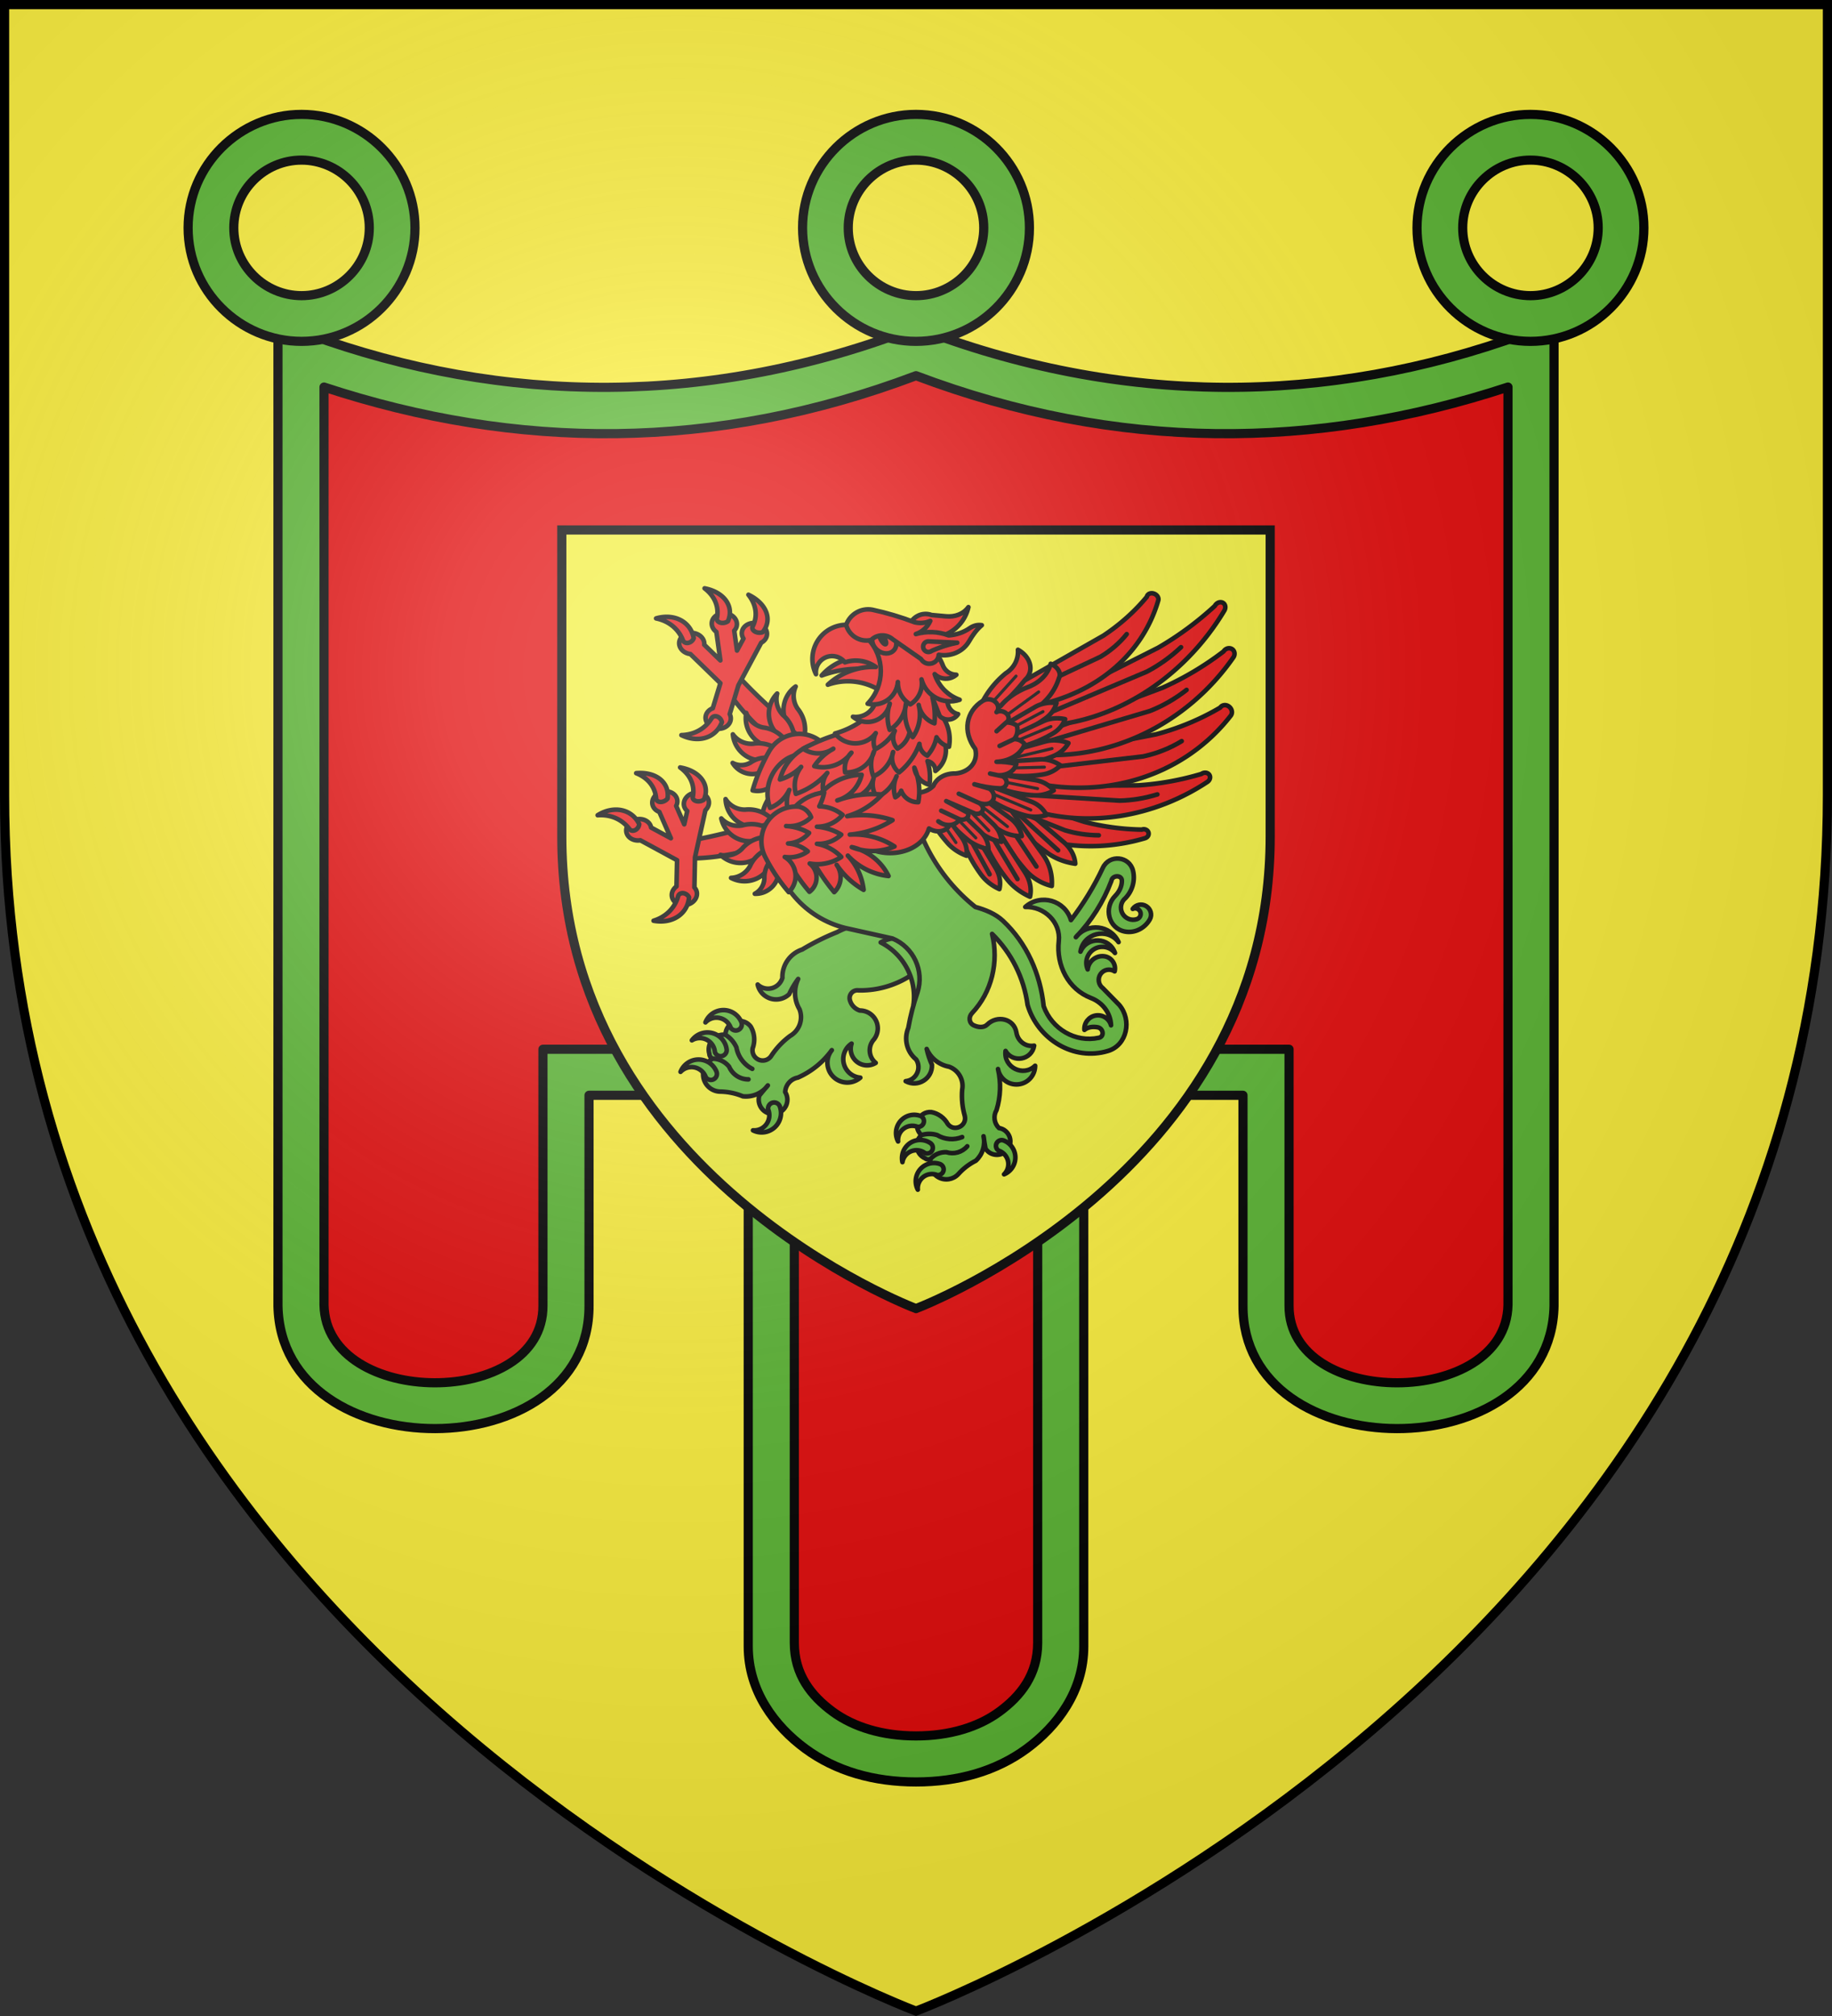 <?xml version="1.0" encoding="UTF-8" standalone="no"?><svg height="660" viewBox="0 0 600 660" width="600" xmlns="http://www.w3.org/2000/svg" xmlns:xlink="http://www.w3.org/1999/xlink"><rect x="0" y="0" width="600" height="660" fill="#333333" stroke="none"/><radialGradient id="a" cx="-76.257" cy="666.706" gradientTransform="matrix(1.353 0 0 -1.35 325.221 1119.906)" gradientUnits="userSpaceOnUse" r="299.822"><stop offset="0" stop-color="#fff" stop-opacity=".314"/><stop offset=".19" stop-color="#fff" stop-opacity=".251"/><stop offset=".6" stop-color="#6b6b6b" stop-opacity=".126"/><stop offset="1" stop-opacity=".126"/></radialGradient><path d="m300 658.5s298.5-112.403 298.5-398.164v-258.836h-597v258.836c0 285.761 298.5 398.164 298.5 398.164z" fill="#fcef3c"/><g stroke="#000"><g fill-rule="evenodd" stroke-linecap="round" stroke-linejoin="round" stroke-width="2.906" transform="matrix(1.032 0 0 1.032 300 301.127)"><path d="m0-180.265c63.879 24.117 121.119 23.682 195.202 3.605v305.871c-.864 32.779-84.358 32.954-84.143.176v-80.677h-64.944v180.645c0 10.142-10.324 23.98-17.571 28.923-7.247 4.943-17.135 7.71-28.544 7.71-11.408 0-21.299-2.766-28.546-7.71-7.247-4.943-17.569-18.781-17.569-28.923v-180.645h-64.944v80.677c.213 32.778-83.284 32.603-84.143-.176v-305.871c73.686 20.077 131.322 20.512 195.202-3.605z" fill="#e20909" stroke="none"/><g fill="#5ab532" stroke="#000" stroke-linecap="round" stroke-linejoin="round" stroke-width="2.906"><path d="m-202.484-187.926v310.302.077.077c1.128 51.964 98.995 51.769 98.715-.204l-.001-66.655h50.531l.001 174.823c0 14.216 8.424 25.328 18.117 32.458 9.694 7.13 21.743 10.547 35.121 10.547 13.377 0 25.427-3.417 35.121-10.547 9.694-7.13 18.117-18.242 18.117-32.458l-.001-174.823h50.531l.001 66.655c-.28 51.974 97.587 52.168 98.715.204v-.077-.077-310.302l-9.749 2.183c-62.128 22.584-127.819 23.012-192.734-2.183-64.915 25.195-130.607 24.767-192.734 2.183zm202.484 15.321c63.879 24.117 126.861 23.682 187.87 3.605l0 291.2c-.711 32.779-69.657 32.954-69.48.176l-.001-81.314h-79.773l.001 188.292c0 10.142-5.426 16.89-12.146 21.834-6.72 4.943-15.891 7.71-26.471 7.71-10.58 0-19.751-2.766-26.471-7.71-6.72-4.943-12.146-11.691-12.146-21.834l-.001-188.292h-79.773l.001 81.314c.176 32.778-68.769 32.603-69.48-.176l-0-291.2c61.009 20.077 123.991 20.512 187.87-3.605z"/><path d="m195-255.5c-19.675 0-36 16.1-36 36s16.325 36 36 36 36-16.1 36-36-16.325-36-36-36zm0 14.5c11.75 0 21.5 9.615 21.5 21.5s-9.75 21.5-21.5 21.5c-11.75 0-21.5-9.615-21.5-21.5s9.75-21.5 21.5-21.5zm-195-14.5c-19.675 0-36 16.1-36 36s16.325 36 36 36c19.675 0 36-16.1 36-36s-16.325-36-36-36zm0 14.5c11.75 0 21.5 9.615 21.5 21.5s-9.75 21.5-21.5 21.5c-11.75 0-21.5-9.615-21.5-21.5s9.75-21.5 21.5-21.5zm-195-14.5c-19.675 0-36 16.1-36 36s16.325 36 36 36 36-16.1 36-36-16.325-36-36-36zm0 14.5c11.75 0 21.5 9.615 21.5 21.5s-9.75 21.5-21.5 21.5c-11.75 0-21.5-9.615-21.5-21.5s9.75-21.5 21.5-21.5z"/></g></g><path d="m300 428.398s116-43.668 116-154.519v-100.378h-232v100.477c0 110.851 116 154.42 116 154.42z" fill="#f2ef3c" stroke-width="3"/><g style="fill:#e20909;stroke-width:5.231;color-interpolation-filters:sRGB;fill-rule:evenodd;stroke-linecap:round;stroke-linejoin:round;stroke-miterlimit:3" transform="matrix(.287 0 0 .287 240.752 210.865)"><g stroke-width="5.231"><path d="m55.194 195.172a589.344 772.521 30 0 1 -112.318 30.008 8.118 10.641 30 1 0 .92 19.314 265.35 347.826 30 0 0 111.577-23.523 10.806 14.165 30 0 0 -.178-25.799zm34.847-81.506a589.343 772.521 86.7 0 1 -86.746-77.401 8.118 10.641 86.7 1 0 -15.638 11.372 265.35 347.826 86.7 0 0 80.919 80.342 10.806 14.165 86.7 0 0 21.465-14.313z" fill="#e20909"/><path d="m78.705 106.7a37.432 37.432 0 0 0 -7.261-32.911 25.809 25.809 0 0 1 -2.327-25.399 32.885 32.885 0 0 0 9.588 58.31z" fill="#e20909"/><path d="m67.571 112.153a37.432 37.432 45 0 0 -12.865-31.15 25.809 25.809 0 0 1 -6.702-24.61 32.885 32.885 0 0 0 19.568 55.759z" fill="#e20909"/><path d="m60.145 113.777a37.432 37.432 0 0 0 -28.085-18.63 25.809 25.809 0 0 1 -19.318-16.654 32.885 32.885 0 0 0 47.403 35.284z" fill="#e20909"/><path d="m52.738 123.794a37.432 37.432 0 0 0 -32.132-10.167 25.809 25.809 0 0 1 -23.16-10.685 32.885 32.885 0 0 0 55.292 20.852z" fill="#e20909"/><path d="m44.457 131.149a30.072 30.072 0 0 0 -26.787 3.978 20.735 20.735 0 0 1 -20.485.441 26.419 26.419 45 0 0 47.271-4.419z" fill="#e20909"/><path d="m107.656 122.758a39.479 39.479 0 0 0 -69.485.784 200.561 200.561 0 0 0 -18.183 43.355 25.385 25.385 0 0 0 31.022-25.849 36.179 36.179 0 0 0 19.788 18.492 39.275 39.275 0 0 0 -4.834-23.752 34.187 34.187 0 0 0 23.206 13.471 60.044 60.044 0 0 0 -7.831-26.251 35.733 35.733 0 0 0 24.113 18.251 18.9 18.9 0 0 0 2.204-18.501z" fill="#e20909"/><path d="m229.282 350.315a92.072 92.072 0 0 0 -112.896-21.731 279.842 279.842 0 0 0 -39.804 19.814 32.863 32.863 0 0 0 -22.598 32.311 17.098 17.098 0 0 1 -28.216 7.639 21.537 21.537 0 0 0 35.949 10.991 98.815 98.815 0 0 1 10.259-17.363 36.98 36.98 0 0 0 1.533 34.566 24.685 24.685 0 0 1 -10.589 30.335 89.558 89.558 0 0 0 -21.969 23.32 11.656 11.656 0 0 1 -20.819-9.357 29.031 29.031 0 0 0 -2.25-24.456 16.018 16.018 0 0 0 -28.889 9.283 31.745 31.745 0 0 1 12.544 14.43 34.048 34.048 0 0 0 18.073 24.428 34.048 34.048 0 0 1 -18.073-24.428 33.491 33.491 0 0 0 -12.544-14.43 16.919 16.919 0 0 0 -18.333 21.731 5.839 5.839 0 0 0 4 5.516 24.476 24.476 0 0 1 18.561 9.199 23.731 23.731 0 0 0 22.016 14.393 23.731 23.731 0 0 1 -22.016-14.393 24.476 24.476 0 0 0 -18.561-9.199 19.772 19.772 0 0 0 7.818 37.548 70.48 70.48 45 0 1 26.324 5.366 31.191 31.191 45 0 0 28.559-12.406 397.461 397.461 0 0 0 -9.715 11.607 16.337 16.337 0 1 0 29.522-4.003 17.672 17.672 0 0 1 14.424-16.514 95.06 95.06 0 0 0 38.775-31.322 22.691 22.691 0 0 0 32.549 31.367 21.225 21.225 0 0 1 -9.996-38.834 18.726 18.726 0 0 0 27.562 21.992 18.483 18.483 0 0 1 -2.083-26.703 20.379 20.379 0 0 0 -16.053-33.039 17.056 17.056 0 0 1 -11.328-11.812 8.868 8.868 0 0 1 9.826-11.174 105.682 105.682 0 0 0 88.439-44.672z" fill="#5ab532"/><path d="m203.629 410.824a69.298 69.298 0 0 0 -37.493-70.507 39.933 39.933 0 1 1 37.493 70.507z" fill="#5ab532"/><path d="m197.744 156.721c-24.699-33.103-69.136-44.506-106.722-27.385-37.586 17.12-58.149 58.131-49.385 98.492 5.175 46.415 38.683 84.71 84 96l54 12c24.037 9.976 36.422 36.705 28.493 61.493-4.567 13.202-8.076 26.747-10.493 40.507-5.333 12.667-1.667 27.333 9 36 6.549 10.139.017 23.611-12 24.747 13.89 7.632 30.771-2.917 30-18.747-2.609-5.78-4.619-11.811-6-18 4.624 10.55 14.169 18.129 25.493 20.24 10.791 3.854 17.16 15 15 26.253-.812 10.099.205 20.262 3 30 2.665 11.578-12.41 18.538-19.493 9-3.946-7.048-10.81-11.989-18.747-13.493-14.366-1.13-21.975 16.611-11.253 26.24 5.857-1.851 12.143-1.851 18 0 8.618 5.181 19.168 6.015 28.493 2.253-9.325 3.762-19.875 2.928-28.493-2.253-5.872-1.75-12.128-1.75-18 0-8.642 7.692-6.453 21.742 4.12 26.44 1.785 1.532 4.348 1.757 6.373.56 4.595-5.04 11.186-7.784 18-7.493 8.572 2.758 17.962.098 23.813-6.747-5.851 6.845-15.241 9.505-23.813 6.747-6.814-.29-13.405 2.454-18 7.493-2.24 8.241 1.417 16.948 8.869 21.118s16.787 2.73 22.637-3.491c5.641-6.364 12.454-11.583 20.067-15.373 7.706-7.075 11.064-17.717 8.813-27.933.657 4.698 1.404 9.384 2.24 14.053 5.986 9.423 19.703 9.525 25.828.191 6.125-9.333.573-21.877-10.454-23.618-5.562-5.337-6.727-13.798-2.813-20.44 4.725-15.198 5.31-31.381 1.693-46.88 1.935 10.898 11.877 18.51 22.903 17.535 11.025-.975 19.478-10.214 19.471-21.282-13.562 13.223-36.194 1.903-33.747-16.88 8.303 14.301 29.955 10.319 32.627-6-9.798 1.711-18.658-5.182-20.253-15-2.578-15.87-21.957-20.32-33.373-9-3.882 3.849-10.441 3.114-15.373.76-5.46-2.605-6.027-9.475-1.88-13.88 22.62-24.027 30.721-58.319 22.88-90.373 22.147 21.733 36.4 50.242 40.493 81 11.649 39.263 52.7 64.421 91.88 52.493 21.718-6.612 27.481-35.22 12.747-52.493l-18.747-19.133c-5.076-3.797-6.208-10.944-2.553-16.123 3.655-5.179 10.768-6.508 16.046-2.997 1.977-8.185-3.639-16.259-12-17.253-9.345-1.125-17.795 5.636-18.747 15-3.743-8.441-.617-18.349 7.294-23.112s18.13-2.892 23.839 4.365c-6.247-18.304-31.772-19.272-39.387-1.493 3.374-21.212 30.545-28.007 43.507-10.88-8.989-19.574-35.535-22.638-48.747-5.627 17.659-18.443 31.43-40.248 40.493-64.12.935-6.794 11.847-7.23 12-.373.142 6.357-3.01 12.733-7.493 17.24-13.663 13.735-7.829 37.464 11.24 40.88 11.218 2.01 22.502-3.972 28.133-13.88 3-5.278 1.071-12.009-4.1-15.19-5.171-3.181-11.925-1.782-15.407 3.19 3.261-1.595 7.192-.118 8.597 3.229 1.405 3.347-.284 7.218-3.717 8.398-6.375 2.19-13.399-.58-16.632-6.494-3.233-5.914-1.752-13.296 3.512-17.506 7.889-8.283 11.256-19.99 8.613-31.12-4.007-16.874-27.12-19.071-34.493-3.373-9.926 21.133-22.166 41.099-36.373 59.627-6.625-22.599-34.511-30.622-52.133-15 21.727-.748 40.634 17.391 38.253 39-3.05 27.684 10.775 54.81 36.747 64.867 13.165 5.098 22.423 17.024 22.88 31.133-2.101-7.696-9.706-12.536-17.567-11.18-7.862 1.356-13.405 8.465-12.806 16.42 4.201-3.408 9.669-3.917 15-3 6.625 1.14 8.06 10.565 1.493 12-26.853 5.869-53.73-10.124-63-36-3.76-36.896-19.39-72.179-46.493-97.493-8.659-8.088-20.098-12.551-31.507-15.747-44.059-35.167-71.688-86.929-76.387-143.107z" fill="#5ab532"/><path d="m259.527 158.35 139.302 44.498a240.241 264.67 80.3 0 0 65.251 8.771 5.228 5.76 80.3 1 1 3.756 9.787 179.859 198.147 80.3 0 1 -204.776-48.484 7.839 8.636 80.3 0 1 -3.533-14.573z" fill="#e20909"/><path d="m297.115 162.193 162.657-1.068a260.08 296.473 63 0 0 72.376-13.024 5.664 6.457 63 1 1 7.116 8.885 194.709 221.957 63 0 1 -233.76 19.115 8.486 9.674 63 0 1 -8.388-13.908z" fill="#e20909"/><path d="m302.296 137.76 178.103-34.85a349.116 311.621 46.3 0 0 73.213-30.497 7.598 6.782 46.3 1 1 12.081 9.129 261.366 233.297 46.3 0 1 -247.495 71.101 11.391 10.168 46.3 0 1 -15.902-14.884z" fill="#e20909"/><path d="m318.532 113.344 169.139-63.525a299.809 326.11 41.7 0 0 69.813-41.517 6.525 7.097 41.7 1 1 11.272 6.65 224.453 244.144 41.7 0 1 -235.425 109.863 9.783 10.641 41.7 0 1 -14.799-11.471z" fill="#e20909"/><path d="m324.148 84.173 158.452-79.943a276.858 325.416 37.3 0 0 64.822-47.752 6.025 7.082 37.3 1 1 10.964 5.168 207.272 243.625 37.3 0 1 -219.746 131.975 9.034 10.618 37.3 0 1 -14.492-9.448z" fill="#e20909"/><path d="m285.748 66.886 134.42-76.468a316.234 258.4 25.4 0 0 49.674-44.339 6.882 5.623 25.4 1 1 13.089 3.986 236.75 193.452 25.4 0 1 -178.964 124.364 10.319 8.431 25.4 0 1 -18.219-7.544z" fill="#e20909"/><path d="m388.186 250.539a59.884 46.384 6.3 0 1 -33.248-13.423 202.797 157.079 6.3 0 1 -46.416-47.487l12.369-9.728 53.174 45.201a48.249 37.372 6.3 0 1 14.121 25.436z" fill="#e20909"/><path d="m361.387 275.906a60.672 65.486 11 0 1 -31.72-20.102 205.466 221.768 11 0 1 -39.727-68.288l14.136-13.117 46.964 65.362a48.885 52.763 11 0 1 10.347 36.145z" fill="#e20909"/><path d="m336.539 288.193a59.043 46.973 22.3 0 1 -27.77-21.996 199.948 159.075 22.3 0 1 -30.655-58.674l14.474-6.126 37.71 58.267a47.572 37.847 22.3 0 1 6.241 28.529z" fill="#e20909"/><path d="m301.62 279.488a47.224 40.813 22 0 1 -22.047-18.111 159.925 138.215 22 0 1 -23.664-49.524l11.845-5.683 29.376 48.985a38.049 32.884 22 0 1 4.491 24.334z" fill="#e20909"/><path d="m290.452 262.607-29.214-53.032m61.017 58.495-37.625-62.992m59.237 48.676-47.518-71.728m72.252 53.238-49.254-45.001m127.553-201.623c-8.165 10.145-18.278 18.86-29.981 25.838l-122.716 57.538m214.656-68.468c-11.776 11.088-24.857 20.459-38.78 27.782l-139.839 59.075m184.97-38.158c-12.78 10.035-26.857 18.141-41.734 24.033l-148.815 44.221m184.969-9.819c-13.353 8.143-28.119 14.011-43.775 17.396l-156.917 18.384m172.928 24.993c-14.079 4.381-28.576 6.786-42.981 7.13l-139.117-8.652m115.258 48.173c-13.181-.078-26.205-2.013-38.612-5.736l-116.643-46.464" fill="#e20909"/><path d="m282.393 65.665a151.075 122.269 21.3 0 1 26.382-32.318 42.932 34.746 21.3 0 0 14.009-26.866 25.887 20.951 21.3 0 1 8.264 34.119 360.38 291.666 21.3 0 1 -27.857 29.753 12.061 9.761 21.3 0 1 -20.798-4.688z" fill="#e20909"/><path d="m303.347 70.361a118.398 81.654 21.3 0 1 32.136-21.788 73.338 50.578 21.3 0 0 24.712-26.128 15.564 10.734 21.3 0 1 9.512 16.016 133.471 92.049 21.3 0 1 -26.754 35.622 211.834 146.093 21.3 0 1 -35.796 19.503 21.011 14.49 21.3 0 1 -3.811-23.224z" fill="#e20909"/><path d="m366.76 67.121a45.788 36.925 12.6 0 1 -13.985 18.679 155.063 125.045 12.6 0 1 -47.467 21.838l-9.121-9.13 45.448-26.374a36.892 29.751 12.6 0 1 25.125-5.013z" fill="#e20909"/><path d="m376.638 85.599a45.782 36.913 17.9 0 1 -15.638 17.312 155.04 125.005 17.9 0 1 -49.29 17.343l-8.226-9.929 47.673-22.055a36.887 29.741 17.9 0 1 25.481-2.671z" fill="#e20909"/><path d="m380.425 112.958a48.969 40.225 27.6 0 1 -19.805 15.81 165.835 136.221 27.6 0 1 -55.387 9.967l-6.825-12.069 54.577-15.295a39.455 32.41 27.6 0 1 27.441 1.587z" fill="#e20909"/><path d="m371.241 138.341a44.006 38.538 41.4 0 1 -21.6 10.588 149.027 130.508 41.4 0 1 -51.814-1.634l-3.072-12.343 52.435-3.365a35.456 31.051 41.4 0 1 24.051 6.753z" fill="#e20909"/><path d="m363.612 166.936a41.73 40.786 57.3 0 1 -24.492 5.361 141.32 138.123 57.3 0 1 -49.895-12.982l1.063-12.486 52.154 8.332a33.623 32.862 57.3 0 1 21.17 11.776z" fill="#e20909"/><path d="m355.315 195.089a39.519 43.072 72.1 0 1 -26.162-.223 133.832 145.863 72.1 0 1 -46.173-22.791l4.787-11.424 49.815 18.925a31.841 34.704 72.1 0 1 17.733 15.514z" fill="#e20909"/><path d="m327.182 219.043a41.394 44.953 87.4 0 1 -26.273-7.469 140.18 152.233 87.4 0 1 -40.211-35.786l7.971-10.225 44.939 32.902a33.352 36.219 87.4 0 1 13.574 20.579z" fill="#e20909"/><path d="m303.904 225.571a45.692 37.026 8.7 0 1 -24.861-11.628 154.737 125.389 8.7 0 1 -33.651-39.154l9.795-7.417 38.891 37.528a36.815 29.832 8.7 0 1 9.826 20.671z" fill="#e20909"/><path d="m289.077 233.796a45.692 37.026 8.7 0 1 -24.861-11.628 154.737 125.389 8.7 0 1 -33.651-39.154l9.795-7.417 38.891 37.528a36.815 29.832 8.7 0 1 9.826 20.671z" fill="#e20909"/><path d="m264.062 241.39a45.773 36.919 18.4 0 1 -22.601-15.654 155.011 125.027 18.4 0 1 -26.666-44.197l10.904-5.619 32.117 43.481a36.88 29.746 18.4 0 1 6.245 21.989z" fill="#e20909"/></g><path d="m251.996 226.444-32.27-47.179m54.976 41.806-39.666-41.157m54.492 32.931-39.666-41.157m60.942 36.454-46.412-36.707m73.039 17.761-52.137-22.064m59.867-2.286-55.252-10.985m63.053-13.485-56.26 1.485m64.947-22.69-59.175 14.193m57.914-39.313-52.096 21.749m43.067-38.763-49.861 26.473m9.614-23.262 35.319-25.7m-25.814-18.018-24.259 26.869" fill="#e20909" stroke-width="3.487"/><path d="m235.229 190.034 20.753 9.794zm61.328-124.483c-4.17-3.372-9.939-3.313-13.868-.88-19.37 11.997-23.379 35.366-8.608 55.004 3.531 14.064-6.295 26.362-22.302 27.912-11.757-.355-21.678 5.131-25.469 14.084-4.858 5.026-12.13 7.937-20.282 8.121-12.344-9.048-25.91-16.628-40.247-22.489-18.825 3.243-33.662 17.824-37.232 36.589-3.57 18.765 4.878 37.776 21.197 47.704 27.623 14.922 64.14 4.066 71.515-21.261 8.315 5.44 19.321 3.86 23.043-3.309-.776-.232-1.549-.476-2.319-.732h-0c-3.645-.378-7.209-1.828-10.066-4.096 2.945 1.929 5.846 3.808 10.066 4.096 6.204.644 11.71-1.899 13.997-6.464 6.048 1.927 11.443-1.973 10.004-7.233l-25.064-13.493c10.972 4.79 21.958 9.55 32.957 14.281 4.218.975 8.111-.936 8.875-4.358.764-3.421-1.867-7.163-5.997-8.531l-21.491-9.81 21.491 9.81c5.845 2.613 12.631 2.98 16.397-1.052 3.766-4.032 2.661-10.375-2.51-14.414l-17.613-5.15c8.127 2.271 18.906 4.288 27.115 4.561 9.345 1.55 13.375-8.13 5.633-13.531l-5.964-1.295-8.841-1.916 8.841 1.916c10.306.582 18.855-4.614 21.1-12.825-7.155-1.898-15.432-2.725-22.561-2.514 14.822-.704 27.738-8.442 32.077-20.094-2.633-3.642-7.339-5.926-11.998-5.823l-16.603 7.823 16.603-7.823c3.601-4.073 4.61-9.867 3.141-15.362-3.551-2.495-7.938-3.792-12.152-3.593l-11.037 9.993 11.037-9.993c3.398-2.151 3.667-6.527.6-9.777s-8.308-4.143-11.709-1.996c3.128-3.273 2.412-8.71-1.758-12.081z" fill="#e20909" stroke-width="5.231"/><path d="m58.508 158.897a47.913 47.913 0 0 0 -26.453 56.32 39.246 39.246 0 0 0 21-19.867 29.332 29.332 0 0 0 5.453 23.547 46.138 46.138 0 0 0 27.747-23.253 20.44 20.44 0 0 0 9.747 25.88 42.952 42.952 0 0 0 24.747-33.373 47.404 47.404 0 0 0 -62.24-29.253z" fill="#e20909" stroke-width="5.231"/><path d="m60.899 129.797a46.774 46.774 0 0 0 -21 57 40.72 40.72 0 0 0 21.947-20.453 36.579 36.579 0 0 0 .96 30.133 48.015 48.015 0 0 0 28.293-24.88 27.975 27.975 0 0 0 11.453 25.627 60.423 60.423 0 0 0 48.747-32.253 66.858 66.858 0 0 0 -90.4-35.173z" fill="#e20909" stroke-width="5.231"/><path d="m86.061 115.476a56.512 56.512 0 0 0 -34.88 39 55.753 55.753 0 0 0 24.173-14.387 35.058 35.058 0 0 0 -6 30.76 84.434 84.434 0 0 0 35.827-23.88 25.93 25.93 0 0 0 -2.08 27.627 50.488 50.488 0 0 0 30.2-25.373 22.67 22.67 0 0 0 -1.493 27 33.001 33.001 0 0 0 26.253-23.253 24.899 24.899 0 0 0 3.747 21.747 43.866 43.866 0 0 0 22.493-24 33.306 33.306 0 0 0 -1.493 24 14.961 14.961 0 0 0 6.747-7.493 20.249 20.249 0 0 0 19.507 13.12 68.853 68.853 0 0 0 -4.507-39.373 22.91 22.91 0 0 0 17.253 19.507 62.149 62.149 0 0 0 -2.253-27 11.256 11.256 0 0 1 9 11.24 29.067 29.067 0 0 0 8.253-37.867z" fill="#e20909" stroke-width="5.231"/><path d="m134.598 98.367a221.82 220.045 69.78 0 0 -57 21 30.92 30.92 0 0 0 34.493 0 61.662 61.662 0 0 0 -21.747 19.88 40.043 40.043 0 0 0 42.373-15.373 25.282 25.282 0 0 0 -7.12 22.493 32.628 32.628 0 0 0 33-24 35.478 35.478 0 0 0 -.747 28.507 39.005 39.005 0 0 0 22.493-27.747 20.627 20.627 0 0 0 6.747 23.24 74.07 74.07 0 0 0 23.253-32.613 15.787 15.787 0 0 0 9 13.493 44.221 44.221 0 0 0 10.507-21 23.844 23.844 0 0 0 14.24 10.88 45.476 45.476 0 0 0 -15-42.76 392.912 392.912 0 0 1 -94.493 24z" fill="#e20909" stroke-width="5.231"/><path d="m165.773 66.699a96.614 96.614 0 0 1 -51.747 35.253 29.303 29.303 0 0 0 46.493-.373 22.1 22.1 0 0 0 -.747 18.373 54.169 54.169 0 0 0 22.507-21 17.887 17.887 0 0 0 3 20.253 28.337 28.337 0 0 0 -19.507-52.507z" fill="#e20909" stroke-width="5.231"/><path d="m159.984 66.385a23.2 23.2 0 0 1 -25.493 16.493 25.948 25.948 0 0 0 42-15 46.998 46.998 0 0 0 0 30 41.373 41.373 0 0 0 18.747-30.747 47.987 47.987 0 0 0 7.507 39 44.692 44.692 0 0 0 6.747-36.747 28.079 28.079 0 0 0 18 21 85.608 85.608 0 0 0 -2.253-29.253l8.253 21a13.58 13.58 0 0 0 21-2.253 15.265 15.265 0 0 1 -12-16.493 46.986 46.986 0 0 0 -82.493 3z" fill="#e20909" stroke-width="5.231"/><path d="m-66.233 246.514-.611 29.873a12.208 14.475 79.3 0 0 11.258 21.09 12.124 14.375 79.3 0 0 9.147-19.884l.672-34.362 11.901-53.785a12.124 14.375 79.3 0 0 -12.553-19.827 12.124 14.375 79.3 0 0 -8.205 20.778l-3.407 15.149-9.201-20.976a12.124 14.375 79.3 0 0 -15.21-16.367 12.124 14.375 79.3 0 0 -4.044 23.194l13.2 30.072-22.54-12.214a12.124 14.375 79.3 0 0 -16.398-9.372 12.124 14.375 79.3 0 0 4.055 23.903zm49.442-201.91-8.672 28.593a14.475 12.208 5 0 0 5.131 23.349 14.375 12.124 5 0 0 14.187-16.667l9.945-32.898 26.011-48.558a14.375 12.124 5 0 0 -6.719-22.484 14.375 12.124 5 0 0 -13.521 17.783l-7.379 13.662-3.182-22.684a14.375 12.124 5 0 0 -10.214-19.872 14.375 12.124 5 0 0 -10.169 21.234l4.57 32.522-18.394-17.858a14.375 12.124 5 0 0 -13.251-13.459 14.375 12.124 5 0 0 -2.564 24.108z" fill="#e20909" stroke-width="5.231"/><path d="m6.962 430.758a22.068 22.068 0 0 0 -40.789.77 17.27 17.27 0 0 1 28.838 6.157 6.921 6.921 0 0 0 11.951-6.928zm-16.684 31.028a22.068 22.068 0 0 0 -39.599-9.813 17.27 17.27 0 0 1 26.262 13.411 6.921 6.921 0 0 0 13.337-3.598zm-11.742 25.366a22.068 22.068 0 0 0 -40.789.77 17.27 17.27 0 0 1 28.838 6.157 6.921 6.921 0 0 0 11.951-6.928zm72.707 40.796a22.068 22.068 0 0 1 -30.828 26.721 17.27 17.27 0 0 0 17.311-23.872 6.921 6.921 0 0 1 13.517-2.849zm159.407 9.941a20.766 20.766 0 0 0 -24.646 29.434 16.251 16.251 0 0 1 22.189-16.672 6.513 6.513 0 0 0 2.457-12.761zm11.733 31.004a20.766 20.766 0 0 0 -31.424 22.052 16.251 16.251 0 0 1 25.748-10.361 6.513 6.513 0 0 0 5.676-11.691zm10.767 23.996a20.766 20.766 0 0 0 -24.646 29.434 16.251 16.251 0 0 1 22.189-16.672 6.513 6.513 0 0 0 2.457-12.761zm73.842-26.454a20.766 20.766 0 0 1 -.04 38.39 16.251 16.251 0 0 0 -6.281-27.035 6.513 6.513 0 0 1 6.321-11.355z" fill="#5ab532" stroke-width="5.231"/><path d="m31.467-13.636a46.88 31.72 5 0 0 -16.251-42.659 65.586 44.377 5 0 1 4.819 36.251 7.639 5.169 5 0 0 11.432 6.407zm-39.642-12.416a32.114 46.388 80 0 0 -26.631-37.546 44.929 64.898 80 0 1 14.037 34.229 5.233 7.559 80 0 0 12.594 3.317zm-39.05 19.341a34.665 43.208 50 0 0 -42.92-22.607 48.498 60.45 50 0 1 30.705 25.164 5.649 7.041 50 0 0 12.215-2.556zm32.149 95.732a43.208 34.665 50 0 1 -46.193 14.811 60.45 48.498 50 0 0 34.608-19.449 7.041 5.649 50 0 1 11.585 4.638zm-20.46 88.368a31.72 46.88 79.3 0 0 -27.188-36.67 44.377 65.586 79.3 0 1 14.449 33.595 5.169 7.639 79.3 0 0 12.739 3.075zm-41.523-1.226a32.114 46.388 64.3 0 0 -35.797-28.939 44.929 64.898 64.3 0 1 22.776 29.154 5.233 7.559 64.3 0 0 13.022-.215zm-32.359 29.186a34.665 43.208 34.3 0 0 -47.436-10.15 48.498 60.45 34.3 0 1 36.369 15.916 5.649 7.041 34.3 0 0 11.067-5.766zm56.855 83.461a43.208 34.665 34.3 0 1 -40.462 26.758 60.45 48.498 34.3 0 0 28.054-28.089 7.041 5.649 34.3 0 1 12.408 1.33z" fill="#e20909" stroke-width="5.231"/><path d="m116.649 178.322a38.087 39.345 24.64 0 0 27.747-29.253 64.625 66.759 5.18 0 0 -60.813 88.547 225.65 233.102 0 0 0 29.533 45.333 22.499 23.242 4.59 0 0 2.787-31.12 94.93 98.065 35.8 0 0 30.747 28.493 70.031 72.344 62.71 0 0 -18-39 76.59 79.12 28.01 0 0 46.493 23.253 63.517 65.615 44.33 0 0 -42-33 64.754 66.893 20.46 0 0 48.76-.747 87.664 84.862 75.65 0 0 -51-13.507 109.246 112.854 2.65 0 0 48.747-16.493 117.194 113.447 76.45 0 0 -51.747-4.507 90.873 87.967 83.58 0 0 39.747-24.747 126.162 122.128 61.69 0 0 -51 6.747z" fill="#e20909" stroke-width="5.231"/><path d="m96.095 185.067a64.346 64.346 0 0 0 5.56-15.747 52.917 52.917 0 0 0 -43.053 74.253 200.561 200.561 0 0 0 26.24 39 20.273 20.273 0 0 0 .307-32.253 49.125 49.125 0 0 0 36-7.493 51.125 51.125 0 0 0 -27.747-15 37.802 37.802 0 0 0 27.747-10.507 63.916 63.916 0 0 0 -27.747-9 38.06 38.06 0 0 0 29.253-13.493 42.846 42.846 0 0 0 -26.56-9.76z" fill="#e20909" stroke-width="5.231"/><path d="m43.149 200.823a37.432 37.432 0 0 0 -31.493-12 25.809 25.809 0 0 1 -22.507-12 32.885 32.885 0 0 0 54 24z" fill="#e20909" stroke-width="5.231"/><path d="m41.593 213.123a37.432 37.432 0 0 0 -33.099-6.349 25.809 25.809 0 0 1 -24.248-7.909 32.885 32.885 0 0 0 57.347 14.258z" fill="#e20909" stroke-width="5.231"/><path d="m38.873 220.222a37.432 37.432 45 0 0 -30.99 13.245 25.809 25.809 0 0 1 -24.526 7.002 32.885 32.885 0 0 0 55.516-20.247z" fill="#e20909" stroke-width="5.231"/><path d="m43.179 231.912a37.432 37.432 0 0 0 -26.139 21.274 25.809 25.809 0 0 1 -21.646 13.491 32.885 32.885 0 0 0 47.785-34.765z" fill="#e20909" stroke-width="5.231"/><path d="m44.78 242.871a30.072 30.072 0 0 0 -11.382 24.573 20.735 20.735 0 0 1 -10.878 17.363 26.419 26.419 0 0 0 22.26-41.936z" fill="#e20909" stroke-width="5.231"/><path d="m72.464 185.442a39.479 39.479 0 0 0 -37.493 58.507 200.561 200.561 0 0 0 26.253 39 25.385 25.385 0 0 0 -4.573-40.12 36.179 36.179 0 0 0 26.32-6.387 39.275 39.275 0 0 0 -22.507-9 34.187 34.187 0 0 0 24-12 60.044 60.044 0 0 0 -26.24-7.867 35.733 35.733 0 0 0 28.493-10.133 18.9 18.9 0 0 0 -14.253-12z" fill="#e20909" stroke-width="5.231"/><path d="m162.074 17.824a60.395 60.395 0 0 0 -63.253 18 122.201 122.201 0 0 1 62.507-6 6.022 6.022 0 0 0 .747-12z" fill="#e20909" stroke-width="5.231"/><path d="m160.568 26.071a39.386 39.386 0 0 0 -35.253-5.253 18.515 18.515 0 0 0 -33 13.507 38.988 38.988 0 0 1 37.507-56.253 55.151 55.151 0 0 1 34.493 74.253 68.832 68.832 0 0 0 -58.493-6 76.403 76.403 0 0 1 54.747-20.253z" fill="#e20909" stroke-width="5.231"/><path d="m151.248-6.269c20.004 20.709 20.004 53.544 0 74.253 16.673 4.175 33.107-7.615 34.493-24.747-.32 10.478 5.16 20.279 14.253 25.493 9.673-6 14.72-17.283 12.747-28.493 4.994 18.918 25.003 29.612 43.507 23.253-13.548-4.766-24.092-15.587-28.507-29.253 6.823 6.604 17.552 6.928 24.76.747-6.468-.062-12.316-3.862-15-9.747-13.103-34.632-55.875-57.394-86.253-31.507z" fill="#e20909" stroke-width="5.231"/><path d="m158.766-12.063c4.338-5.381 13.066-5.449 19.378-.153 6.313 5.297 7.76 13.904 3.215 19.111-4.441 5.087-12.949 5.016-19.117-.159-6.167-5.175-7.715-13.542-3.476-18.799z" fill="#e20909" stroke-width="5.231"/><path d="m165.342-11.157a6.487 2.244 60 0 1 6.487 11.235 6.487 2.244 60 0 1 -6.487-11.235z" fill="#000" stroke-width="5.231"/><path d="m197.998-18.181c2.206-12.059 14.744-19.223 26.253-15l16.493 1.507c9.907.905 19.705-2.426 25.507-10.507-3.329 14.935-14.093 27.115-28.507 32.253-13.493 7.283-30.269 3.799-39.747-8.253z" fill="#e20909" stroke-width="5.231"/><path d="m180.001-5.429c-7.184-6.25-17.966-5.925-24.76.747-12.596 2.899-25.216-4.737-28.493-17.24 4.407-12.337 17.12-19.649 30-17.253 16.338 3.529 32.384 8.294 48 14.253 6.002 1.498 12.331.968 18-1.507-3.201 7.06-9.173 12.487-16.507 15 12.344-3.506 25.484-2.978 37.507 1.507 8.582-.613 16.944-3.329 24-8.253 4.036-2.817 8.915-4.161 13.773-3.373-6.028 5.084-10.569 11.549-14.52 18.373-6.919 11.949-21.008 17.804-34.6 15.373-.614 10.689-14.723 14.103-20.16 4.88z" fill="#e20909" stroke-width="5.231"/><path d="m253.492-1.562-32.44-1.507a6.044 6.044 0 1 0 3.187 10.88 134.227 134.227 0 0 1 29.253-9.373z" fill="#e20909" stroke-width="5.231"/></g></g><path d="m300 658.5s298.5-112.403 298.5-398.164v-258.836h-597v258.836c0 285.761 298.5 398.164 298.5 398.164z" fill="url(#a)"/><path d="m300 658.397s298.5-112.385 298.5-398.101v-258.796h-597v258.796c0 285.716 298.5 398.101 298.5 398.101z" fill="none" stroke="#000" stroke-miterlimit="10" stroke-width="3"/></svg>